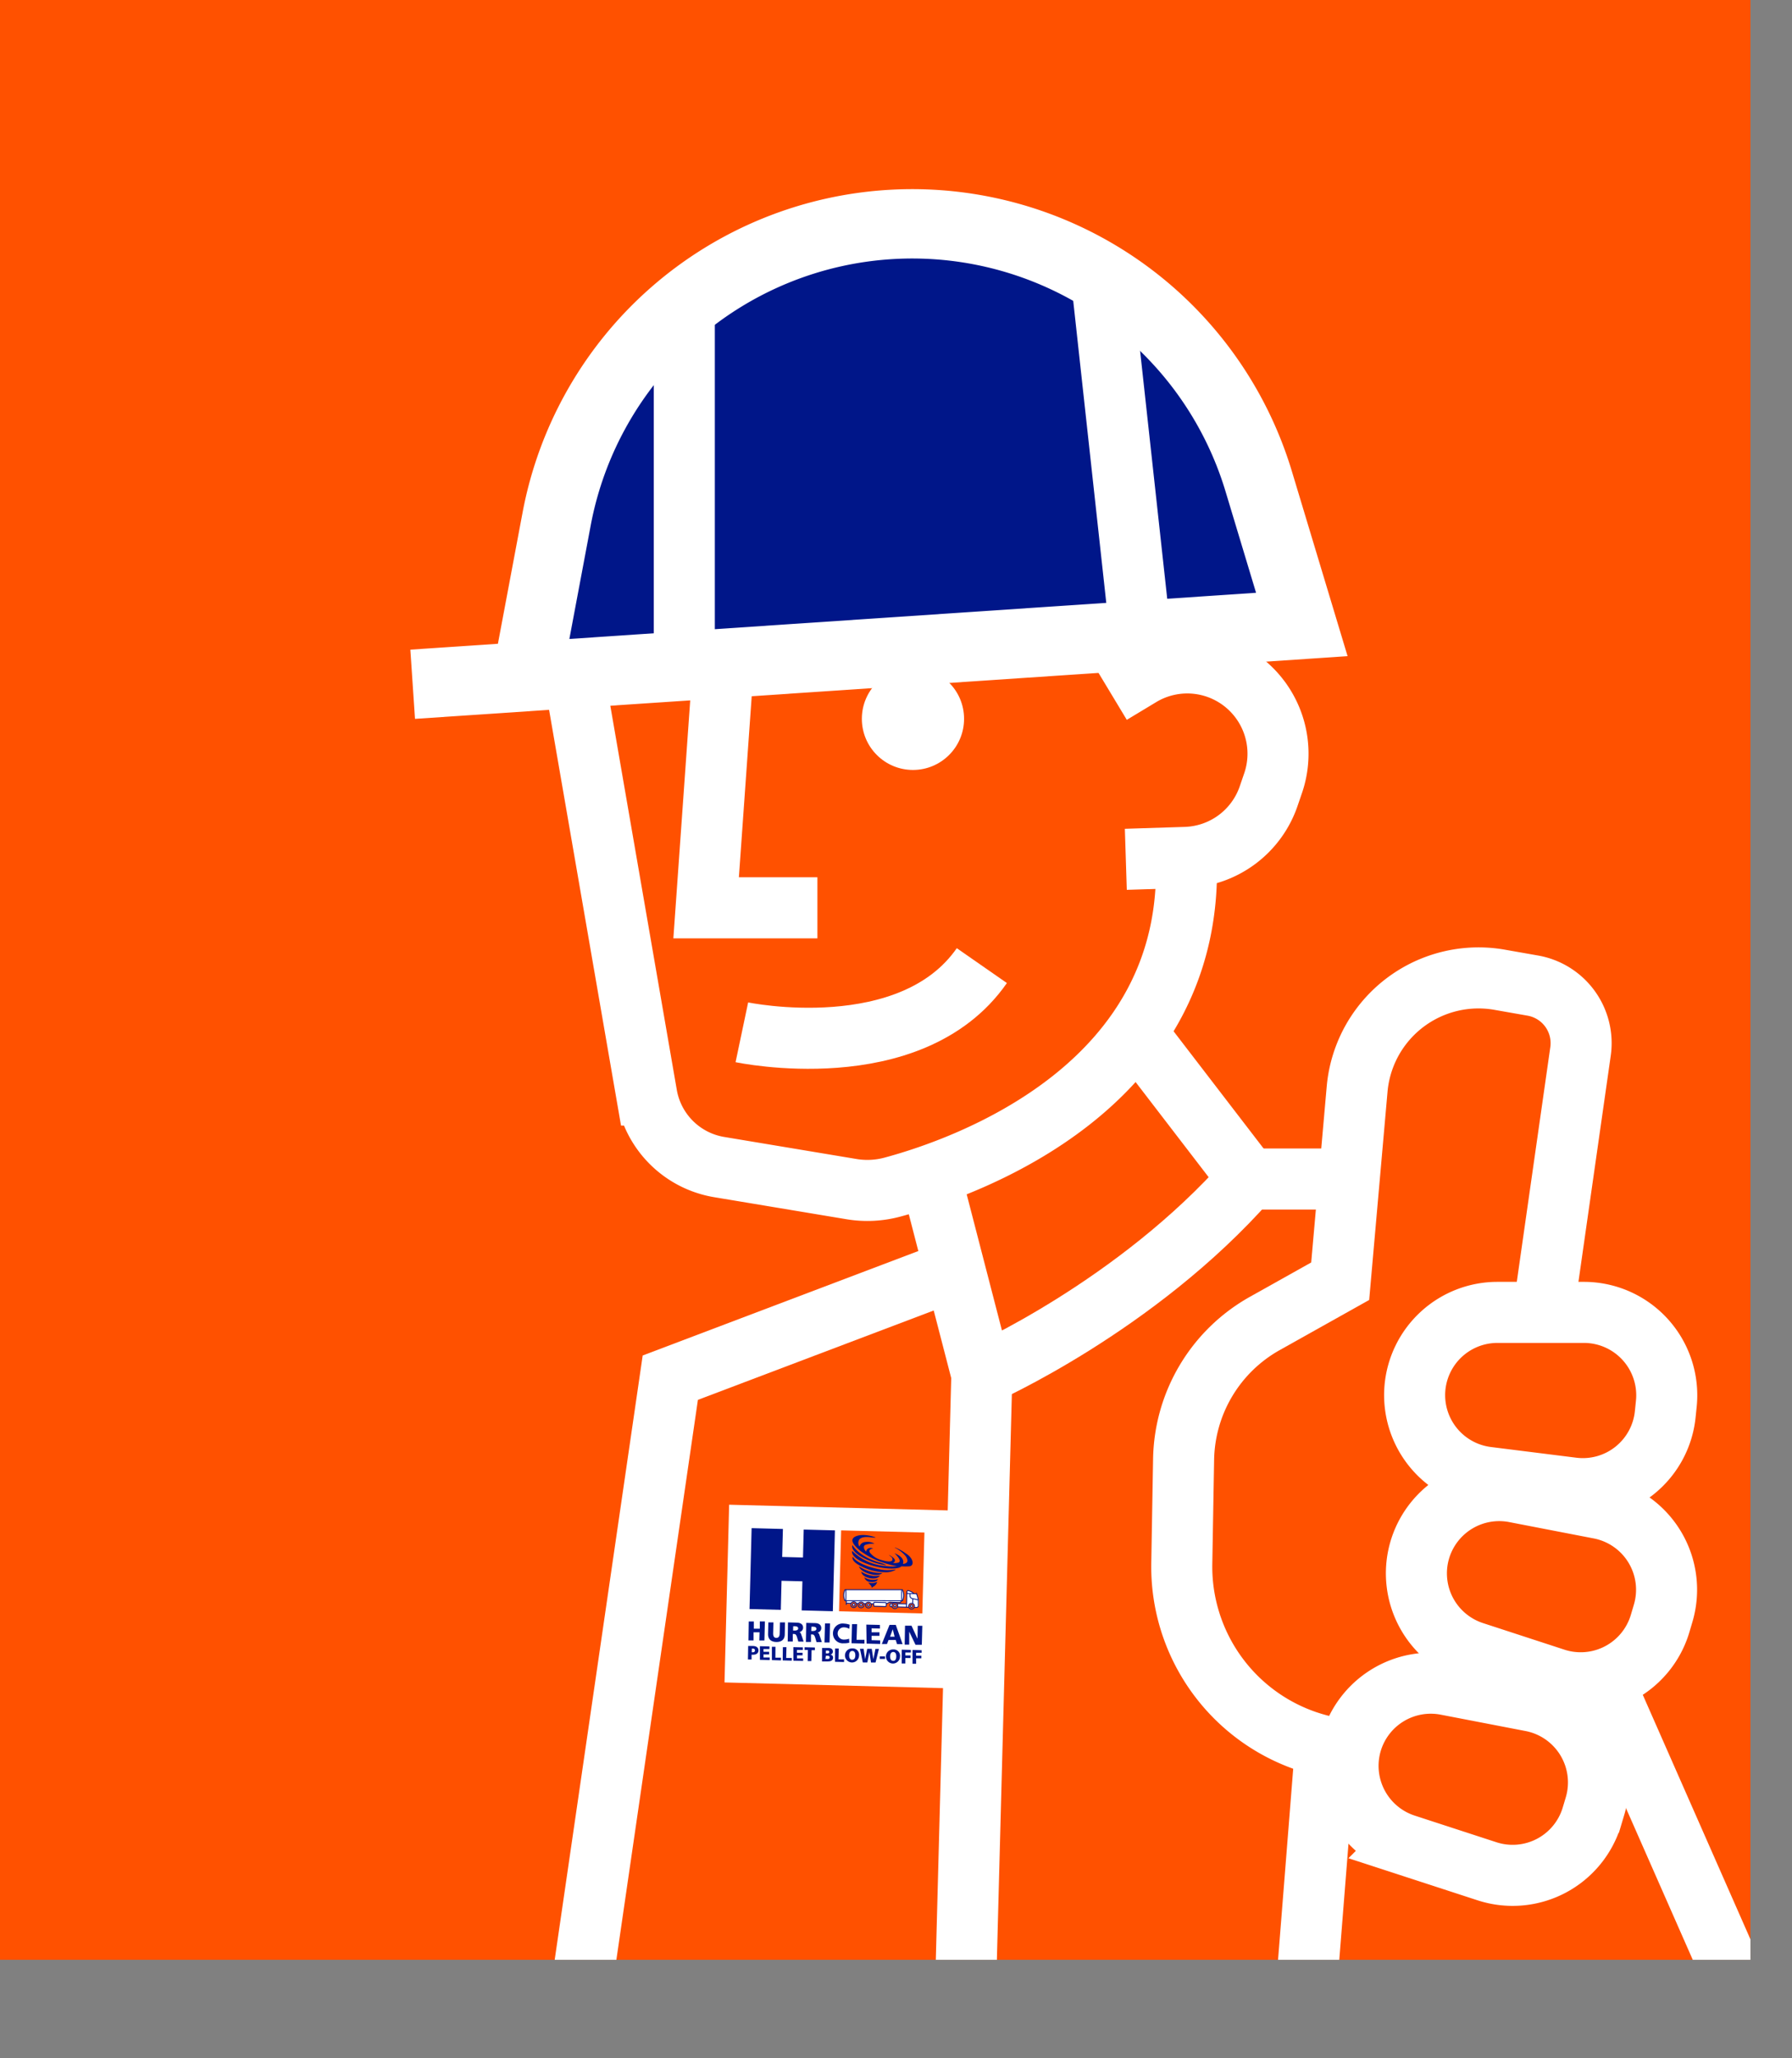 <svg xmlns="http://www.w3.org/2000/svg" xmlns:xlink="http://www.w3.org/1999/xlink" viewBox="0 0 395.16 453.71"><rect x="0" y="0" width="395.16" height="453.71" fill="#808080" stroke="none"/><defs><style>.cls-1{fill:#ff5100;}.cls-2{clip-path:url(#clip-path);}.cls-3{fill:#001689;}.cls-4,.cls-5,.cls-7{fill:none;stroke-miterlimit:10;}.cls-4,.cls-5{stroke:#fff;}.cls-4{stroke-width:15.29px;}.cls-5{stroke-width:13.46px;}.cls-6{fill:#fff;}.cls-7{stroke:#001689;stroke-width:0.19px;}</style><clipPath id="clip-path"><rect class="cls-1" width="386" height="432"/></clipPath></defs><g id="Laag_2" data-name="Laag 2"><g id="Laag_1-2" data-name="Laag 1"><rect class="cls-1" width="386" height="432"/><g class="cls-2"><path class="cls-3" d="M91,150.83l196.07-13.18-9.51-31.55a79.79,79.79,0,0,0-154.81,8.28l-6.33,33.67"/><path class="cls-4" d="M91,150.83l196.07-13.18-9.51-31.55a79.79,79.79,0,0,0-154.81,8.28l-6.33,33.67"/><line class="cls-5" x1="150.9" y1="65.8" x2="150.9" y2="147.12"/><line class="cls-5" x1="242.86" y1="61.1" x2="251.5" y2="140.04"/><path class="cls-5" d="M126.52,148.44l16.09,92.94a19.46,19.46,0,0,0,16,15.88l29.17,4.86a21.26,21.26,0,0,0,9-.44c16.15-4.34,67.25-22.14,64.77-73.33"/><polyline class="cls-5" points="159.67 144.24 155.71 200.11 180.25 200.11"/><path class="cls-5" d="M163.59,227.55s37.24,7.84,52.92-14.7"/><circle class="cls-6" cx="201.32" cy="158.45" r="11.27"/><path class="cls-5" d="M245,152.91l6.47-3.9A20,20,0,0,1,277,153.12h0a20,20,0,0,1,3.81,19.29l-1,2.92A20,20,0,0,1,261.48,189l-13.22.42"/><path class="cls-5" d="M346.76,328l-18.84-2.36A18.26,18.26,0,0,1,312,306.1h0a18.26,18.26,0,0,1,18.2-16.81h19.08a18.27,18.27,0,0,1,18.17,20.08l-.24,2.35A18.26,18.26,0,0,1,346.76,328Z"/><path class="cls-5" d="M343,370.07l-18.05-5.89A18.26,18.26,0,0,1,313,341.94h0A18.27,18.27,0,0,1,334,328.89l18.73,3.62a18.25,18.25,0,0,1,14,23.16l-.67,2.26A18.27,18.27,0,0,1,343,370.07Z"/><path class="cls-5" d="M205.14,259.11,216.51,303s34.05-15,58.8-43.12l-23.81-31"/><path class="cls-5" d="M327.92,412.49l-18.05-5.88a18.27,18.27,0,0,1-11.94-22.25h0a18.25,18.25,0,0,1,21.06-13l18.73,3.61a18.27,18.27,0,0,1,14,23.16l-.68,2.27A18.26,18.26,0,0,1,327.92,412.49Z"/><path class="cls-5" d="M340.7,286.55l7.83-54.8a12.88,12.88,0,0,0-10.43-14.48L330.88,216A26.88,26.88,0,0,0,299.27,240l-3.74,42.42-16.66,9.33A35,35,0,0,0,261,321.72l-.4,22.9a40.61,40.61,0,0,0,33.63,40.73"/><polyline class="cls-5" points="210.43 279.96 147.81 303.68 126.35 451"/><line class="cls-5" x1="275.31" y1="259.89" x2="297.52" y2="259.89"/><line class="cls-5" x1="216.51" y1="303.01" x2="212.59" y2="451"/><line class="cls-5" x1="291.97" y1="389.26" x2="287.07" y2="451"/><line class="cls-5" x1="352.74" y1="368.68" x2="389" y2="451"/><rect class="cls-6" x="160.25" y="332.32" width="48.34" height="39.19" transform="translate(9.23 -4.69) rotate(1.49)"/><rect class="cls-1" x="185.53" y="337.33" width="17.84" height="18.37" transform="translate(-157.02 531.87) rotate(-88.51)"/><path class="cls-3" d="M165.11,357.42l1.12,0,0,1.6,1.32,0,0-1.61,1.12,0-.11,4.2-1.12,0,.05-1.8-1.32,0,0,1.79-1.12,0Zm8,.21-1.11,0-.07,2.41c0,.56-.17,1-.74,1s-.71-.49-.7-1l.06-2.42-1.12,0-.06,2.6c0,1.15.7,1.69,1.79,1.72s1.86-.47,1.89-1.62Zm.59,4.21,1.12,0,0-1.66h.23c.42,0,.56.19.77.92l.22.76,1.17,0-.38-1.15c-.2-.52-.22-.84-.57-.94h0a1,1,0,0,0,.83-1c0-.72-.58-1.07-1.33-1.09l-2-.06Zm1.21-3.37h.29c.43,0,.82.1.81.49s-.47.47-.83.46h-.3Zm2.8,3.47,1.12,0,0-1.66h.24c.41,0,.55.2.76.92l.22.77,1.17,0-.38-1.16c-.2-.51-.21-.83-.57-.94h0a1,1,0,0,0,.83-1c0-.72-.58-1.07-1.32-1.09l-2-.05Zm1.21-3.37h.29c.43,0,.82.09.81.48s-.47.48-.83.47h-.3Zm2.89,3.48,1.12,0,.1-4.2-1.11,0Zm5.42-.83a3,3,0,0,1-1.05.19,1.35,1.35,0,1,1,0-2.69,2.2,2.2,0,0,1,1.09.33l.11-.91a4.34,4.34,0,0,0-1.24-.25,2.14,2.14,0,0,0-2.46,2.13,2.16,2.16,0,0,0,2.35,2.21,4.45,4.45,0,0,0,1.25-.13Zm.54,1,2.85.07,0-.83-1.74,0L189,358l-1.12,0Zm3.32.08,3,.08,0-.79-1.9-.05,0-.95,1.74,0,0-.79-1.74,0,0-.87,1.84.05,0-.8-3-.07Zm3.36.09,1.14,0,.35-.89,1.58,0,.29.91,1.22,0-1.5-4.24-1.38,0Zm2.82-1.62-1,0,.59-1.63h0Zm2.22,1.75,1,0,0-2.87h0l1.39,2.91,1.39,0,.11-4.19-1,0-.06,2.85h0L201,358.35l-1.43,0Zm-34.56,3.28.8,0,0-1.05h.3c.75,0,1.2-.33,1.22-.93s-.41-1-1.32-1l-.95,0Zm.86-2.4H166c.27,0,.49.11.48.41s-.23.41-.5.4h-.21Zm1.78,2.47,2.15.06,0-.57-1.36,0,0-.68,1.24,0v-.57l-1.24,0,0-.62,1.31,0v-.57l-2.1-.05Zm2.64.07,2,.06v-.6l-1.23,0L171,363l-.79,0Zm2.38.06,2,.06v-.59l-1.23,0,.06-2.39-.79,0Zm2.36.07,2.15.05,0-.56-1.36,0,0-.67,1.23,0,0-.57-1.24,0,0-.62,1.31,0v-.57l-2.1-.05Zm3.15.08.8,0,.06-2.4.73,0,0-.59-2.27-.06v.59l.73,0Zm3.16.08,1.25,0c.54,0,1.17-.12,1.19-.83,0-.37-.19-.58-.58-.68h0a.67.67,0,0,0,.54-.68c0-.51-.4-.77-1-.78l-1.38,0Zm.86-2.4h.23c.26,0,.52,0,.51.32s-.28.31-.54.3h-.22Zm0,1.15h.24c.27,0,.59,0,.58.37s-.32.34-.61.33H182Zm2,1.33,2,.05,0-.59-1.23,0,.06-2.39-.8,0Zm3.85-2.95a1.55,1.55,0,1,0,1.46,1.59,1.39,1.39,0,0,0-1.46-1.59m-.06,2.5c-.49,0-.67-.48-.66-1s.22-.95.71-.94.66.46.65,1-.22.95-.7.93m2.35.6,1,0,.45-2.28h0l.36,2.3,1,0,.74-3-.77,0-.45,2.28h0l-.36-2.3-1,0-.46,2.29h0l-.33-2.3-.81,0Zm3.74-.77,1.16,0v-.56l-1.16,0Zm3-2.09a1.55,1.55,0,1,0,1.46,1.58,1.39,1.39,0,0,0-1.46-1.58m-.06,2.5c-.49,0-.67-.48-.66-1s.22-.95.71-.94.66.45.65,1-.22,1-.7.94m1.9.59.8,0,0-1.2,1.15,0,0-.57-1.15,0v-.65l1.21,0v-.57l-2-.05Zm2.39.06.79,0,0-1.2,1.15,0,0-.57-1.15,0v-.65l1.21,0v-.56l-2-.06Z"/><polygon class="cls-3" points="184.11 337.34 183.65 355.16 176.78 354.98 176.94 348.57 172.34 348.45 172.18 354.86 165.28 354.68 165.74 336.85 172.64 337.03 172.48 343.2 177.07 343.32 177.23 337.16 184.11 337.34"/><path class="cls-6" d="M198.66,353.05v-.19H199a2.83,2.83,0,0,0,0-2.43l-12.67,0a2.81,2.81,0,0,0,0,2.42h.3l0,.6,1,0a.92.92,0,0,0-.06.25.65.65,0,0,0,.63.66.66.66,0,0,0,.66-.63.7.7,0,0,0-.05-.25h.44a.7.7,0,0,0,0,.25.64.64,0,1,0,1.28,0,.69.69,0,0,0,0-.25h.44a.54.54,0,0,0-.06.25.64.64,0,0,0,1.28,0,.75.75,0,0,0,0-.26l.54,0v.32a.18.18,0,0,0,.18.19l2.38.06a.19.19,0,0,0,.19-.18v-.43l.74-.35,2.31.06A.21.21,0,0,0,198.66,353.05Z"/><path class="cls-6" d="M202.51,352.57l-.28-1a.36.36,0,0,0-.33-.26h-.4s-.2-.42-1.22-.69a.22.22,0,0,0-.28.21l0,.44,0,2.29-2.13-.06a.64.64,0,0,0-.44-.19.66.66,0,0,0-.45.17h-.45a.16.16,0,0,0-.18.16V354a.17.17,0,0,0,.17.17h.31a.62.62,0,0,0,.58.4.61.61,0,0,0,.59-.37h0l2,0,.51,0h0a.64.64,0,0,0,.58.4.65.65,0,0,0,.59-.37h.54a.35.35,0,0,0,.36-.34l0-1.31A.41.41,0,0,0,202.51,352.57Z"/><circle class="cls-1" cx="188.25" cy="353.71" r="0.6"/><circle class="cls-1" cx="189.88" cy="353.76" r="0.6"/><circle class="cls-1" cx="191.5" cy="353.8" r="0.6"/><circle class="cls-1" cx="197.34" cy="353.95" r="0.6"/><circle class="cls-1" cx="201.01" cy="354.05" r="0.6"/><circle class="cls-6" cx="189.88" cy="353.76" r="0.22"/><circle class="cls-6" cx="188.25" cy="353.71" r="0.22"/><circle class="cls-6" cx="191.5" cy="353.8" r="0.22"/><circle class="cls-6" cx="197.34" cy="353.95" r="0.22"/><circle class="cls-6" cx="201.01" cy="354.05" r="0.22"/><circle class="cls-7" cx="188.25" cy="353.71" r="0.64"/><path class="cls-7" d="M188.25,354a.23.23,0,0,1-.24-.25.25.25,0,1,1,.49,0A.23.23,0,0,1,188.25,354Z"/><circle class="cls-7" cx="189.88" cy="353.76" r="0.64"/><circle class="cls-7" cx="189.88" cy="353.76" r="0.25" transform="translate(-168.7 534.35) rotate(-88.51)"/><circle class="cls-7" cx="191.5" cy="353.8" r="0.64"/><circle class="cls-7" cx="191.5" cy="353.8" r="0.25" transform="translate(-167.17 536.02) rotate(-88.51)"/><circle class="cls-7" cx="197.34" cy="353.95" r="0.64"/><circle class="cls-7" cx="197.34" cy="353.95" r="0.25" transform="translate(-161.63 542.01) rotate(-88.51)"/><circle class="cls-7" cx="201.01" cy="354.05" r="0.64"/><circle class="cls-7" cx="201.01" cy="354.05" r="0.25" transform="translate(-158.15 545.77) rotate(-88.51)"/><rect class="cls-7" x="192.64" y="353.22" width="2.76" height="0.9" rx="0.19" transform="translate(9.28 -4.93) rotate(1.49)"/><line class="cls-7" x1="186.65" y1="352.83" x2="186.62" y2="353.76"/><path class="cls-7" d="M199,352.86a2.83,2.83,0,0,0,0-2.43l-12.67,0a2.81,2.81,0,0,0,0,2.42Z"/><line class="cls-7" x1="198.83" y1="350.43" x2="198.83" y2="352.86"/><line class="cls-7" x1="186.54" y1="350.4" x2="186.53" y2="352.82"/><line class="cls-7" x1="186.63" y1="353.37" x2="187.7" y2="353.4"/><path class="cls-7" d="M195.4,353.54l.74-.35,2.31.06a.21.21,0,0,0,.21-.2v-.19"/><line class="cls-7" x1="197.92" y1="354.22" x2="200.42" y2="354.29"/><path class="cls-7" d="M201.6,354.32h.53a.35.35,0,0,0,.36-.34l0-1.31a.41.41,0,0,0,0-.11l-.28-1a.36.36,0,0,0-.33-.26l-1.92-.05-.07,3"/><line class="cls-7" x1="197.8" y1="353.5" x2="199.93" y2="353.56"/><path class="cls-7" d="M201.5,351.31s-.2-.42-1.22-.69a.22.22,0,0,0-.28.21l0,.44"/><path class="cls-7" d="M202.52,352.68l-1.39-.33a.61.61,0,0,1-.47-.6v-.46"/><line class="cls-7" x1="201.29" y1="352.39" x2="201.26" y2="353.46"/><line class="cls-7" x1="192.07" y1="353.51" x2="192.63" y2="353.53"/><path class="cls-7" d="M196.91,353.48h-.45a.16.16,0,0,0-.18.16V354a.17.17,0,0,0,.17.17h.31"/><line class="cls-7" x1="188.83" y1="353.43" x2="189.32" y2="353.44"/><line class="cls-7" x1="190.45" y1="353.47" x2="190.94" y2="353.48"/><path class="cls-3" d="M191.5,348.83s-.05,0,0,.05.36.45.54.63a.67.67,0,0,1,.16.58s0-.14.5-.42a1.46,1.46,0,0,0,.72-1s0-.05,0,0A2.39,2.39,0,0,1,191.5,348.83Z"/><path class="cls-3" d="M190.6,347.7a0,0,0,0,0,0,0,1.39,1.39,0,0,0,1.34,1c1.16.12,1.57-.34,1.66-.61,0,0,0-.05,0,0A3.68,3.68,0,0,1,190.6,347.7Z"/><path class="cls-3" d="M192,347.28a6.26,6.26,0,0,1-2.08-.83s-.06,0,0,0c0,.25.3,1.07,1.82,1.41s2.11-.3,2.27-.52c0,0,0-.06,0-.05A4.67,4.67,0,0,1,192,347.28Z"/><path class="cls-3" d="M189.47,345.3s-.06,0-.05,0c.08.26.48,1.08,2.28,1.62s2.58.06,2.81-.12c0,0,0-.07,0-.06A8.69,8.69,0,0,1,189.47,345.3Z"/><path class="cls-3" d="M193.9,345.91c-2.52-.44-5.16-1.57-5.79-2.7a0,0,0,0,0-.08,0c-.08.2-.15.76,1,1.55a12,12,0,0,0,6.52,1.81,4.21,4.21,0,0,0,1.92-.54,0,0,0,0,0,0-.08A8.77,8.77,0,0,1,193.9,345.91Z"/><path class="cls-3" d="M190.1,343.25a15.43,15.43,0,0,0,5.25,1.78,0,0,0,0,0,0-.08,7.71,7.71,0,0,0-1.61-.58c-1.42-.39-4.37-1.63-5.72-3.73a0,0,0,0,0-.08,0C187.88,340.94,187.77,341.94,190.1,343.25Z"/><path class="cls-3" d="M199.69,342.38a10.65,10.65,0,0,0-2.32-1.27s-.06.05,0,.07A7.36,7.36,0,0,1,199.7,343c.68,1,.51,1.64-.6,1.74.31-.78-.14-1.65-1.85-2.37,0,0,0,0,0,0,.33.31,1.77,1.76.84,2.08a3.1,3.1,0,0,1-1.23.06.67.67,0,0,0,.45-.34c.27-.6-1-1.27-1.28-1.43,0,0,0,0,0,0,.18.31.88.49.77,1.08s-1.38.37-2.3.09a4.78,4.78,0,0,1-2.59-1.56c-.62-.8.39-1,.63-1,0,0,0,0,0,0a1.13,1.13,0,0,0-1.33.16,1.07,1.07,0,0,0-.22.54c-.61-.67-.6-1.24-.24-1.48a4.73,4.73,0,0,1,2-.29,0,0,0,0,0,0-.07,3.27,3.27,0,0,0-2-.3,1.38,1.38,0,0,0-1.21,1,1.37,1.37,0,0,1-.08-1.52c.49-.63,1.45-.63,2.34-.55a9.84,9.84,0,0,0,1.23.1s.05-.06,0-.07c-.49-.18-2.7-.9-4.31-.22-1.82.77.11,2.43.92,3.15a17.27,17.27,0,0,0,5.26,2.69,16.2,16.2,0,0,0,2.91.73,8.93,8.93,0,0,1-2.35,0,11.66,11.66,0,0,1-7.48-3.3,0,0,0,0,0-.08,0c-.06.29-.08,1.37,2.64,2.54,3.18,1.37,7.38,1.68,8.23.81a15.07,15.07,0,0,0,1.67,0C201.68,345.22,201.53,343.5,199.69,342.38Z"/></g></g></g></svg>